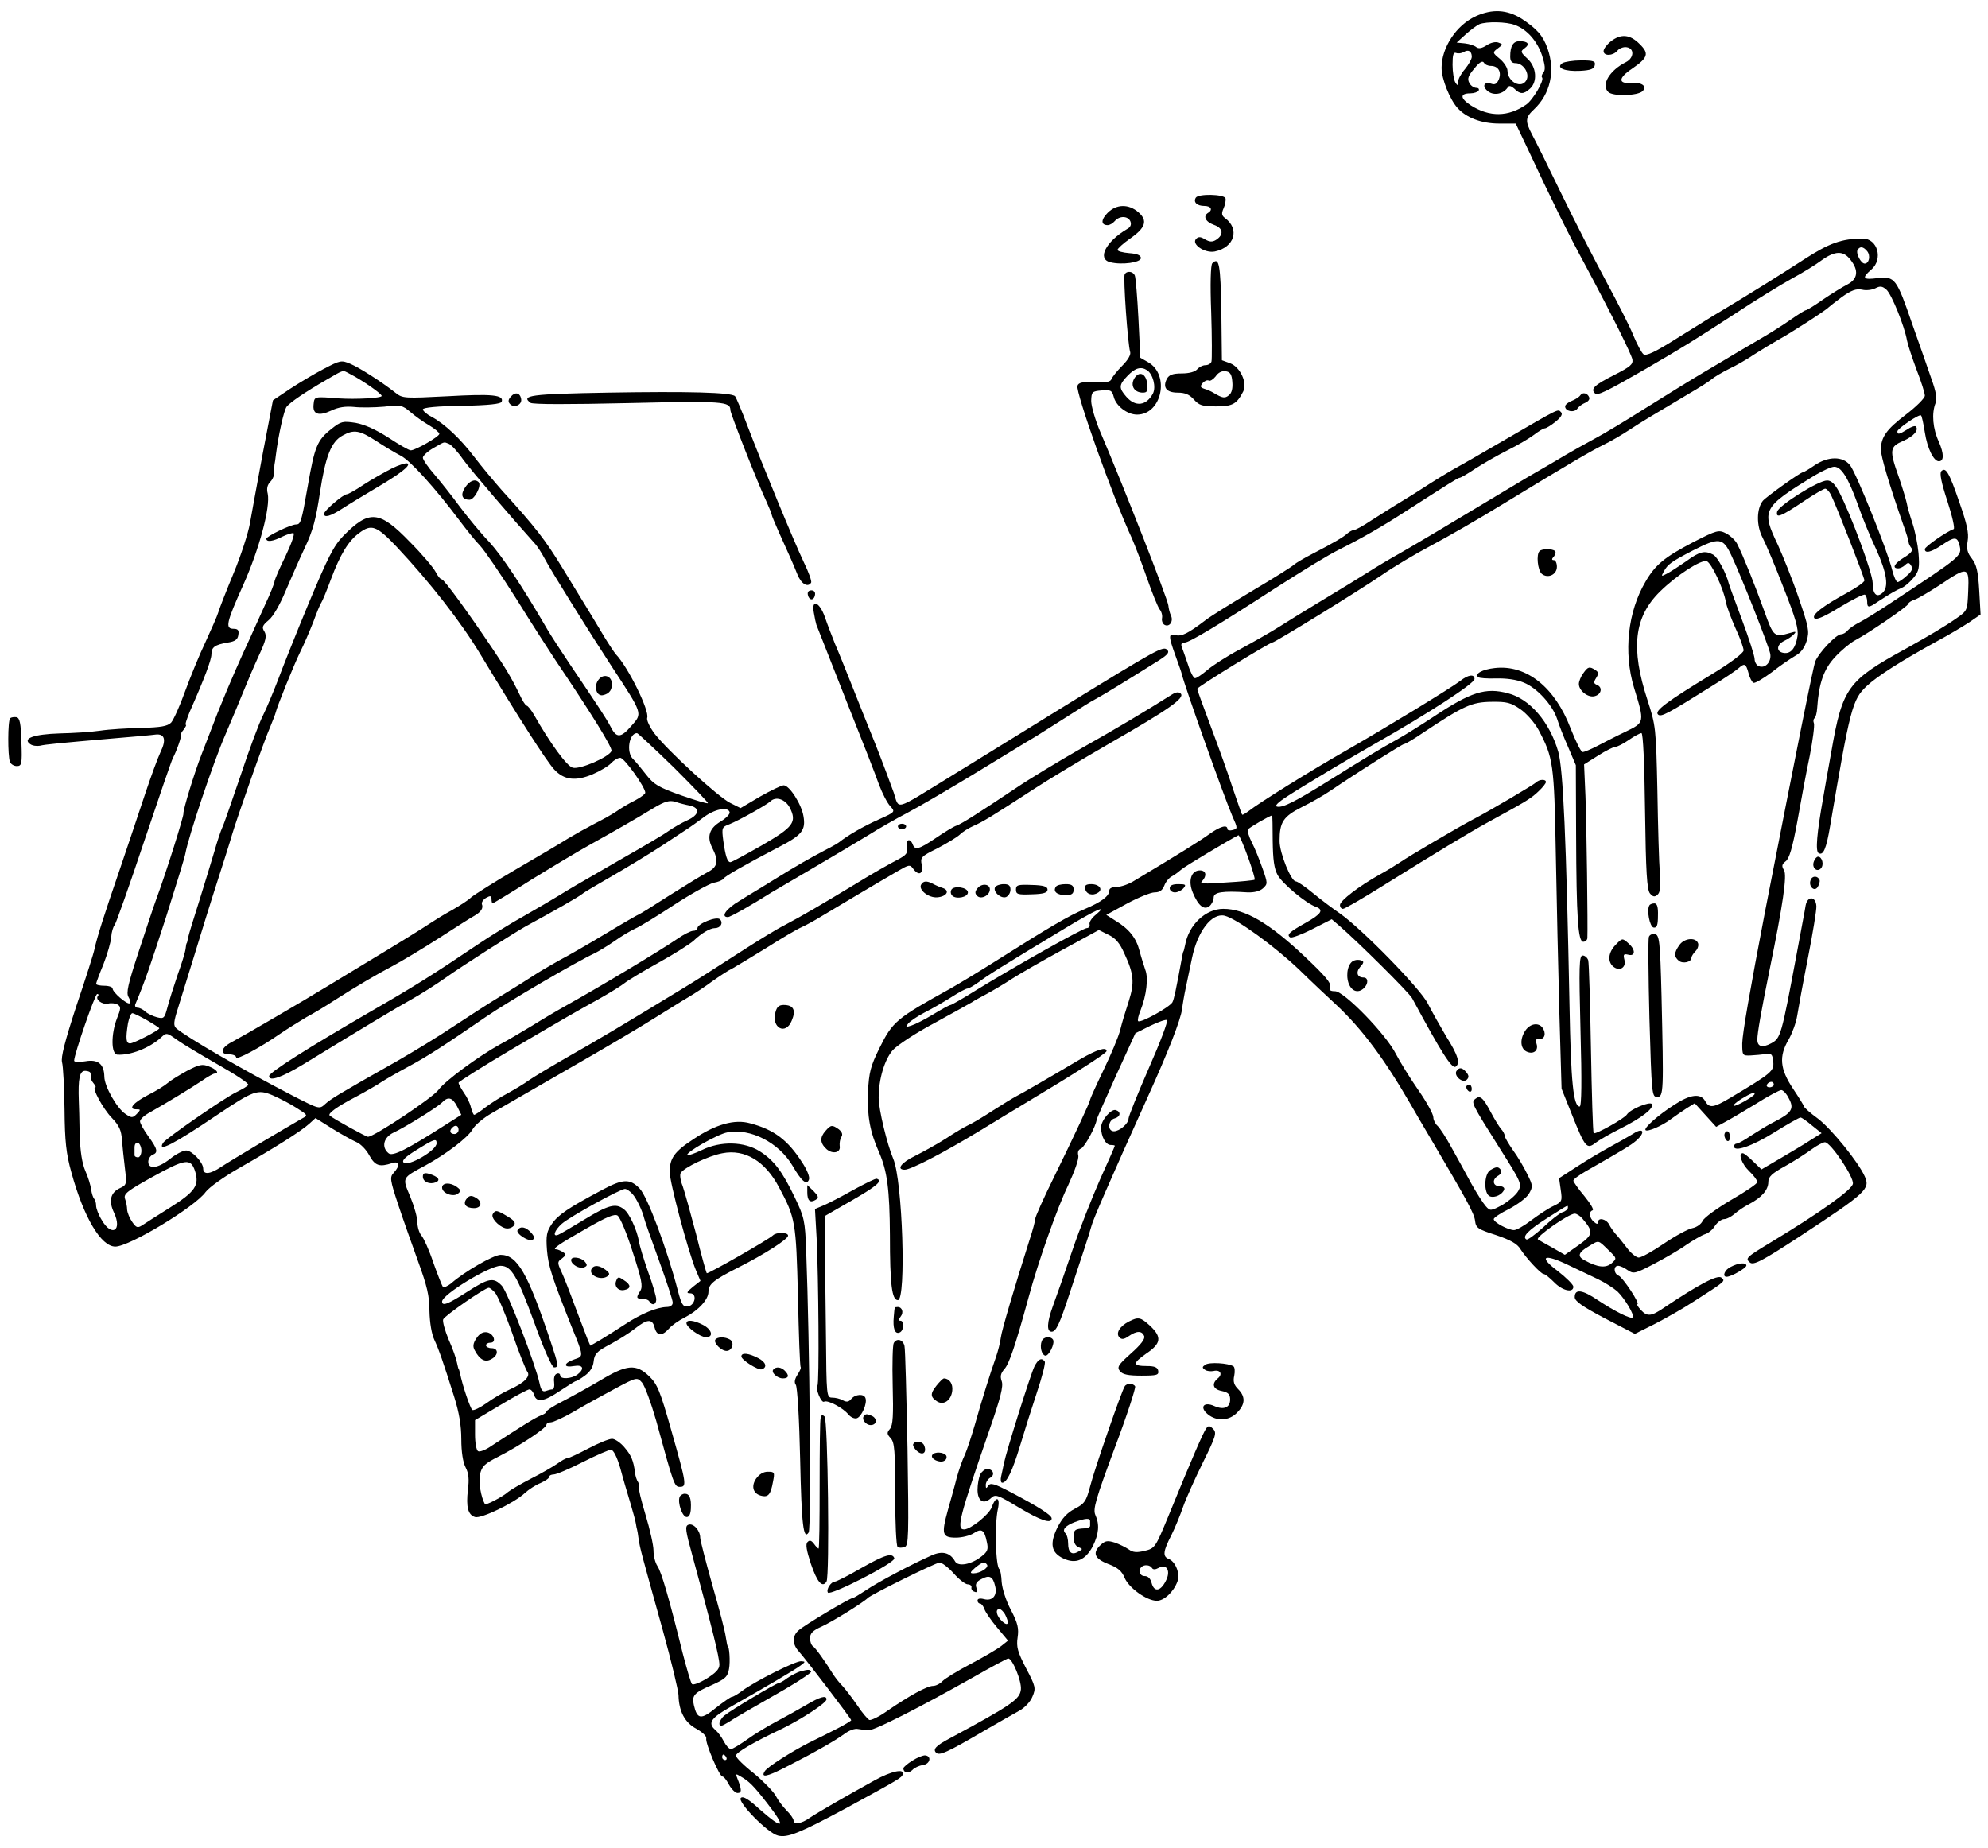 <?xml version="1.0" standalone="no"?>
<!DOCTYPE svg PUBLIC "-//W3C//DTD SVG 20010904//EN"
 "http://www.w3.org/TR/2001/REC-SVG-20010904/DTD/svg10.dtd">
<svg version="1.0" xmlns="http://www.w3.org/2000/svg"
 width="724pt" height="673pt" viewBox="0 0 724 673"
 preserveAspectRatio="xMidYMid meet">
<g transform="translate(0,673) scale(0.1,-0.1)"
fill="#000000" stroke="none">
<path d="M5375 6671 c-71 -32 -125 -114 -125 -188 0 -41 30 -115 58 -146 32
-36 88 -57 152 -57 l60 0 39 -82 c91 -195 153 -321 214 -433 99 -185 167 -322
172 -344 3 -18 -8 -27 -65 -56 -73 -37 -88 -51 -72 -67 10 -10 37 3 188 90
129 75 170 100 319 197 77 51 172 109 210 130 39 21 88 51 109 67 49 35 79 36
105 2 31 -39 27 -70 -11 -90 -18 -9 -58 -34 -89 -55 -31 -22 -59 -39 -63 -39
-3 0 -27 -15 -53 -33 -27 -19 -74 -49 -107 -68 -32 -19 -73 -43 -92 -54 -18
-11 -70 -42 -116 -69 -46 -27 -141 -86 -213 -131 -71 -45 -157 -97 -190 -114
-33 -18 -78 -43 -100 -56 -22 -13 -60 -36 -85 -50 -25 -14 -84 -49 -132 -78
-246 -148 -329 -197 -388 -231 -36 -20 -88 -51 -116 -69 -28 -18 -102 -63
-165 -101 -63 -38 -136 -83 -164 -101 -27 -17 -90 -53 -138 -79 -49 -26 -103
-61 -121 -77 -19 -16 -38 -29 -44 -29 -5 0 -17 22 -25 48 -9 26 -19 56 -23 65
-4 12 -1 17 11 17 16 0 123 64 325 195 116 74 194 122 240 145 80 40 153 82
235 135 165 106 195 125 201 125 4 0 30 15 58 34 28 18 80 48 116 66 36 18 79
43 96 56 17 13 35 24 40 24 5 0 23 11 39 24 21 17 27 28 20 35 -12 12 -2 17
-210 -104 -82 -48 -168 -97 -190 -109 -22 -13 -57 -34 -77 -47 -20 -13 -65
-42 -100 -63 -35 -21 -86 -54 -115 -72 -28 -19 -56 -34 -61 -34 -6 0 -17 -6
-24 -12 -15 -14 -49 -34 -130 -76 -29 -15 -58 -32 -66 -39 -7 -7 -74 -49 -150
-94 -75 -45 -153 -93 -172 -108 -63 -48 -87 -60 -109 -54 -26 7 -26 -3 0 -75
11 -31 22 -61 23 -67 11 -46 152 -442 184 -517 20 -45 20 -46 1 -51 -10 -3
-19 -1 -19 4 0 17 -27 9 -66 -19 -33 -24 -115 -75 -272 -169 -20 -13 -49 -23
-64 -23 -17 0 -28 -5 -28 -13 0 -21 -29 -42 -90 -68 -56 -23 -129 -66 -325
-190 -60 -38 -135 -83 -165 -100 -195 -108 -209 -119 -257 -216 -33 -67 -38
-88 -42 -161 -3 -86 7 -144 41 -220 29 -67 38 -133 39 -301 0 -178 7 -236 29
-236 31 0 17 437 -17 515 -22 52 -53 179 -53 222 0 67 21 138 51 173 16 18 84
63 152 99 67 37 129 71 137 76 8 6 33 19 55 31 22 12 63 36 90 54 28 18 110
65 183 105 l134 73 34 -17 c26 -12 42 -30 59 -69 35 -75 37 -106 16 -173 -11
-33 -25 -79 -31 -104 -6 -25 -34 -91 -61 -147 -27 -56 -49 -105 -49 -108 0 -8
-55 -126 -131 -281 -38 -77 -69 -146 -69 -154 0 -7 -9 -41 -20 -74 -54 -170
-102 -331 -105 -357 -2 -17 -10 -49 -18 -72 -20 -56 -51 -155 -77 -247 -12
-41 -28 -90 -36 -108 -9 -18 -22 -56 -30 -85 -7 -29 -22 -81 -32 -117 -24 -87
-21 -100 29 -100 22 0 51 7 65 16 29 19 39 13 48 -32 6 -26 3 -35 -19 -52 -37
-30 -86 -39 -97 -18 -18 32 -47 39 -86 21 -70 -31 -197 -98 -239 -127 -23 -15
-44 -28 -48 -28 -10 0 -178 -100 -197 -118 -23 -20 -23 -50 1 -76 26 -29 191
-245 191 -251 0 -2 -23 -16 -50 -30 -27 -14 -73 -37 -102 -51 -65 -33 -155
-90 -163 -105 -15 -24 8 -20 72 13 103 52 184 98 218 123 17 13 39 21 50 18
11 -2 29 -4 40 -4 22 0 185 83 375 190 68 39 128 71 132 71 15 0 49 -82 46
-113 -4 -36 -33 -56 -261 -179 -49 -26 -60 -39 -48 -51 12 -12 38 -1 181 83
47 27 101 58 121 69 21 11 42 34 49 52 13 30 12 37 -23 103 -31 60 -36 78 -31
112 5 33 1 52 -24 100 -18 33 -32 78 -34 102 -1 24 -5 45 -8 47 -14 8 -18 163
-6 218 10 45 -7 51 -22 8 -10 -27 -77 -81 -101 -81 -29 0 -17 45 92 361 41
118 52 161 45 179 -6 17 -4 28 10 44 17 19 39 82 88 261 34 127 105 328 144
408 24 52 40 97 37 109 -3 12 0 21 10 25 13 5 55 82 57 106 1 4 33 77 71 161
l70 153 54 27 c29 14 57 24 61 21 5 -3 -25 -82 -66 -175 -41 -94 -74 -176 -74
-184 0 -18 -33 -46 -53 -46 -25 0 -22 41 3 47 21 6 23 24 4 30 -17 6 -54 -37
-54 -63 0 -33 17 -64 35 -64 8 0 15 -1 15 -3 0 -2 -24 -57 -54 -123 -29 -66
-75 -182 -101 -259 -26 -77 -58 -168 -71 -203 -21 -58 -23 -92 -4 -92 16 0 29
28 64 135 20 61 45 137 56 170 11 33 22 69 25 80 4 19 67 165 205 470 74 163
120 281 125 320 2 17 8 53 14 80 6 28 16 75 22 105 20 98 72 166 119 155 44
-11 182 -111 272 -197 47 -46 108 -103 135 -128 94 -88 175 -197 271 -363 15
-26 49 -85 76 -130 126 -214 155 -266 158 -293 3 -26 10 -31 76 -52 53 -18 78
-32 89 -51 22 -34 75 -91 85 -91 5 0 22 -14 38 -30 30 -31 70 -40 70 -16 0 7
-26 33 -57 57 -72 54 -51 65 40 21 34 -16 82 -39 107 -51 25 -12 56 -32 70
-44 27 -26 64 -87 56 -95 -7 -7 -65 22 -127 63 -56 38 -84 42 -84 11 0 -15 28
-34 109 -77 l110 -57 70 35 c39 20 105 57 146 84 117 75 114 73 99 86 -14 11
-81 -24 -208 -109 -48 -33 -62 -34 -86 -8 -10 11 -15 20 -12 20 12 0 -53 98
-68 104 -18 7 -20 36 -2 36 7 0 23 -7 35 -16 21 -14 27 -13 94 22 40 21 94 52
119 70 25 17 56 35 68 39 12 3 29 17 37 31 9 13 24 24 33 24 10 0 26 9 38 19
11 10 34 26 52 35 46 24 71 52 71 81 0 19 12 31 63 59 34 19 77 47 96 61 19
14 41 25 47 25 21 0 106 -127 102 -151 -3 -22 -116 -103 -298 -213 -91 -55
-95 -59 -77 -74 13 -11 44 5 183 96 242 159 256 172 235 218 -24 53 -120 171
-169 209 -29 21 -52 42 -52 45 0 3 -18 32 -40 65 -48 72 -52 118 -16 179 13
23 27 61 31 86 4 25 21 119 39 210 18 91 32 177 31 190 -2 36 -32 38 -39 3 -2
-15 -17 -91 -31 -168 -58 -311 -60 -316 -95 -335 -32 -17 -50 -12 -50 14 0 23
13 98 45 256 48 234 64 343 52 361 -9 15 -8 21 6 32 13 9 25 49 43 147 13 74
33 182 45 238 11 57 18 110 15 118 -3 7 -2 15 2 18 4 2 9 19 10 38 6 90 24
141 65 185 23 25 56 52 73 61 51 27 194 125 194 133 0 4 10 11 23 15 12 4 54
29 94 55 99 67 105 66 101 -23 -3 -72 -3 -72 -43 -100 -43 -30 -99 -63 -185
-111 -210 -115 -230 -141 -270 -372 -12 -66 -26 -145 -31 -175 -22 -124 -28
-190 -16 -197 17 -10 28 15 42 98 73 431 81 461 133 510 38 36 126 92 257 164
41 22 93 53 116 68 l42 29 -5 88 c-4 70 -10 94 -27 116 -16 20 -20 35 -15 64
5 28 -3 63 -30 140 -38 111 -50 130 -66 114 -7 -7 0 -42 22 -109 18 -55 28
-100 23 -102 -26 -9 -105 -64 -105 -73 0 -17 24 -11 62 15 46 31 56 31 64 0
10 -40 10 -39 -244 -207 -48 -32 -101 -65 -119 -74 -18 -9 -37 -22 -44 -30 -6
-8 -17 -14 -24 -14 -18 0 -82 -68 -94 -99 -8 -21 -66 -312 -182 -906 -57 -297
-83 -447 -84 -485 0 -44 1 -45 30 -44 17 1 41 3 55 5 22 3 25 0 28 -28 3 -34
-5 -41 -156 -131 -62 -37 -77 -39 -92 -12 -16 29 -54 25 -113 -14 -58 -37
-112 -85 -104 -92 7 -7 59 15 92 40 16 12 43 30 58 40 l29 18 39 -43 39 -43
33 18 c17 9 68 39 112 66 44 28 86 50 92 50 7 0 20 -14 28 -31 20 -37 10 -52
-52 -84 -21 -10 -58 -33 -83 -49 -25 -17 -49 -31 -55 -31 -5 0 -10 -4 -10 -10
0 -22 65 0 147 51 48 30 91 54 95 54 5 0 23 -13 42 -29 l35 -28 -40 -25 c-21
-14 -70 -43 -109 -66 l-70 -41 -30 29 c-17 17 -34 30 -38 30 -18 0 -4 -39 23
-65 17 -16 30 -34 30 -40 0 -6 -43 -35 -95 -65 -51 -30 -98 -64 -104 -76 -5
-12 -22 -24 -38 -27 -15 -3 -62 -28 -103 -56 -41 -28 -82 -51 -92 -51 -9 0
-30 17 -45 38 -15 20 -34 43 -41 50 -6 8 -17 22 -22 33 -11 20 -40 26 -40 8 0
-8 -5 -8 -15 1 -17 14 -20 37 -5 42 6 2 -8 25 -30 52 -22 26 -40 52 -40 56 0
5 19 19 43 33 140 80 165 95 185 112 36 31 28 51 -10 26 -18 -11 -55 -32 -83
-47 -27 -15 -81 -46 -119 -71 l-68 -44 6 -42 c6 -41 5 -44 -26 -59 -18 -8 -54
-32 -81 -52 -26 -20 -54 -36 -63 -36 -21 0 -74 28 -74 40 0 5 25 22 56 37 30
16 63 40 72 55 15 26 15 30 -6 72 -12 25 -35 64 -52 87 -16 23 -30 47 -30 52
0 6 -6 18 -14 26 -7 9 -24 36 -37 61 -28 53 -39 62 -56 48 -16 -13 -15 -15 90
-182 78 -123 80 -129 66 -154 -8 -14 -34 -36 -57 -50 -43 -23 -45 -23 -61 -5
-9 10 -33 47 -53 83 -19 36 -52 95 -72 131 -20 37 -43 72 -51 79 -8 7 -15 21
-15 31 0 11 -24 55 -54 98 -30 43 -67 103 -82 132 -36 72 -189 229 -222 229
-18 0 -23 4 -18 17 5 12 -19 40 -90 107 -132 125 -220 176 -299 176 -64 0
-126 -58 -139 -132 -3 -13 -5 -23 -6 -23 -1 0 -3 -9 -5 -20 -23 -125 -29 -152
-35 -165 -10 -18 -116 -77 -125 -69 -3 3 1 21 9 40 21 53 29 117 17 147 -5 15
-15 46 -21 69 -12 47 -38 80 -88 110 l-33 21 75 41 c41 22 87 41 101 41 18 0
28 7 35 24 5 14 18 30 29 35 11 6 25 17 33 24 10 10 181 112 208 125 7 3 65
-157 59 -162 -2 -2 -49 -7 -104 -10 -81 -6 -98 -5 -87 5 18 19 15 39 -8 39
-32 0 -44 -38 -26 -81 20 -48 41 -65 61 -49 8 7 15 21 15 31 0 20 33 25 123
19 24 -1 45 4 57 15 17 16 17 18 -2 72 -11 31 -28 74 -39 95 -11 21 -17 43
-14 47 4 7 80 51 88 51 1 0 2 -42 2 -93 1 -68 5 -100 18 -124 17 -31 104 -104
140 -116 29 -11 19 -26 -38 -58 -59 -33 -71 -44 -56 -53 5 -3 41 10 80 30 l71
36 28 -24 c67 -58 254 -243 265 -264 106 -197 144 -257 158 -249 18 12 9 42
-34 110 -23 39 -53 92 -67 120 -27 54 -239 271 -320 328 -25 17 -69 50 -98 74
-29 24 -57 43 -63 43 -17 0 -59 103 -59 147 0 69 13 89 82 124 35 17 81 44
103 59 100 68 262 170 268 170 5 0 37 19 72 43 146 97 175 110 246 111 57 1
71 -3 106 -27 22 -15 52 -49 66 -75 54 -102 57 -123 63 -451 3 -168 9 -430 13
-581 l8 -275 38 -95 c48 -120 54 -127 86 -102 13 10 53 33 89 51 78 39 125 75
116 90 -7 11 -79 -19 -91 -38 -8 -14 -115 -74 -121 -68 -3 3 -7 141 -10 308
-3 167 -7 312 -10 322 -3 9 -12 17 -20 17 -13 0 -14 -36 -8 -275 5 -181 4
-275 -3 -275 -23 0 -32 88 -37 365 -12 612 -23 862 -41 927 -31 108 -104 193
-183 213 -82 22 -135 5 -272 -86 -47 -31 -105 -67 -130 -81 -62 -34 -127 -74
-244 -147 -126 -79 -173 -103 -194 -99 -12 2 1 15 38 39 52 34 224 137 317
190 199 113 363 220 363 236 0 19 -23 16 -52 -7 -34 -26 -265 -167 -420 -256
-123 -70 -313 -188 -352 -219 -11 -8 -21 -14 -22 -12 -2 1 -16 43 -33 92 -16
50 -52 151 -80 225 -28 74 -51 138 -51 141 0 7 264 169 274 169 9 0 314 188
396 244 43 30 125 79 182 109 57 30 175 98 263 152 251 153 317 191 365 215
25 12 68 37 95 55 49 32 76 48 214 130 38 22 76 46 85 54 9 8 38 25 64 38 26
12 67 36 92 53 25 16 63 39 84 51 43 23 178 110 186 120 3 3 25 20 49 38 34
24 51 30 72 26 15 -4 37 -1 49 5 17 9 25 8 40 -5 19 -17 66 -133 75 -185 3
-16 19 -64 35 -107 17 -43 30 -85 30 -94 0 -9 -31 -40 -69 -69 -71 -54 -91
-82 -91 -128 0 -24 28 -120 81 -272 11 -30 20 -59 20 -65 0 -5 5 -15 10 -21 7
-8 -1 -19 -26 -34 -36 -22 -46 -40 -22 -40 7 0 19 6 25 12 10 10 15 10 22 -2
7 -11 3 -21 -16 -37 -14 -13 -29 -23 -33 -23 -5 0 -14 20 -20 44 -17 71 -131
353 -153 381 -26 34 -80 34 -130 0 -20 -14 -39 -25 -42 -25 -9 0 -133 -89
-146 -104 -23 -29 -24 -90 -1 -134 12 -23 47 -106 77 -184 43 -109 55 -150 50
-176 -7 -43 -24 -64 -50 -60 -28 4 -27 30 2 44 13 6 29 17 35 24 10 10 7 11
-13 5 -59 -17 -61 -15 -95 80 -33 92 -77 202 -98 243 -6 13 -24 30 -40 39 -28
14 -33 13 -121 -32 -103 -54 -137 -81 -173 -143 -65 -110 -81 -258 -42 -387
39 -127 39 -126 -31 -160 -34 -16 -80 -40 -103 -52 -23 -12 -47 -22 -53 -22
-6 -1 -25 38 -44 86 -57 150 -161 233 -276 220 -46 -5 -74 -21 -61 -33 4 -4
33 -6 66 -5 36 1 74 -4 100 -15 48 -19 105 -81 122 -133 6 -20 24 -66 40 -102
l28 -66 1 -254 c1 -302 7 -389 26 -389 8 0 14 6 15 13 2 40 -3 420 -7 518 l-5
115 51 32 c28 18 57 32 63 32 7 0 29 11 49 25 20 14 41 25 46 25 6 0 11 -113
13 -283 3 -223 7 -288 18 -301 10 -12 17 -14 27 -5 10 8 13 29 9 78 -3 36 -7
172 -9 301 -5 230 -6 237 -36 330 -62 190 -49 302 45 395 62 61 151 118 171
111 17 -7 61 -100 69 -147 3 -17 19 -60 35 -96 17 -36 30 -73 30 -82 -1 -10
-47 -45 -118 -88 -161 -98 -207 -132 -194 -145 11 -11 33 1 196 103 44 27 87
56 96 64 24 21 28 19 38 -17 4 -17 13 -33 18 -35 6 -2 36 16 67 39 30 24 69
50 86 60 20 11 33 29 41 55 10 34 7 49 -30 157 -22 65 -57 151 -75 191 -61
128 -57 136 133 253 29 17 61 32 72 32 26 0 51 -41 85 -135 15 -44 45 -118 67
-164 40 -88 48 -140 23 -161 -21 -18 -35 -3 -35 37 0 34 -78 246 -122 331 -16
30 -29 42 -44 42 -32 0 -178 -92 -182 -114 -5 -25 13 -18 98 39 37 25 72 45
77 45 5 0 15 -10 21 -22 21 -43 122 -302 122 -312 0 -6 -28 -26 -63 -45 -88
-48 -131 -81 -119 -93 7 -7 38 7 93 41 45 27 86 48 91 45 4 -3 8 -14 8 -25 0
-23 5 -24 38 -1 49 32 67 42 88 51 12 5 31 22 44 38 19 24 21 36 17 88 -3 33
-13 82 -22 109 -9 27 -19 61 -21 74 -3 14 -16 57 -29 95 -35 98 -33 110 16
131 39 17 58 40 46 53 -4 3 -18 -2 -31 -11 -29 -18 -36 -20 -36 -7 0 10 80 64
86 58 3 -2 9 -30 14 -62 9 -58 32 -105 51 -105 19 0 19 27 0 71 -22 47 -27
103 -12 141 6 16 2 41 -15 88 -12 36 -44 126 -70 200 -57 166 -63 174 -126
167 -54 -7 -59 0 -23 31 44 38 23 113 -31 113 -77 0 -123 -17 -214 -76 -83
-54 -205 -130 -307 -191 -18 -10 -84 -52 -149 -92 -87 -55 -119 -70 -129 -62
-7 6 -23 36 -36 67 -12 31 -57 119 -99 197 -42 78 -116 222 -164 321 -48 99
-96 196 -107 216 -25 48 -24 61 7 90 60 56 79 140 50 222 -17 48 -39 72 -95
109 -53 33 -106 36 -166 9z m142 -32 c44 -16 81 -58 99 -111 11 -35 13 -52 5
-62 -6 -7 -8 -15 -5 -18 9 -10 -33 -82 -58 -99 -65 -45 -133 -46 -201 -3 -40
26 -41 44 -2 44 13 0 27 5 30 10 3 6 -1 10 -9 10 -8 0 -20 8 -25 18 -8 15 -4
26 18 52 18 23 30 30 35 22 4 -7 15 -12 25 -12 27 0 40 -21 30 -48 -7 -17 -14
-22 -28 -17 -28 9 -35 -11 -10 -29 22 -15 55 -8 71 17 4 6 12 4 23 -6 21 -21
34 -21 57 0 28 25 24 79 -9 109 -26 24 -26 27 -11 38 21 15 13 26 -18 26 -23
0 -34 -17 -34 -56 0 -17 6 -24 19 -24 29 0 53 -38 40 -62 -18 -33 -68 -7 -69
35 0 10 -12 29 -27 42 -28 23 -28 24 -8 39 19 14 19 15 2 21 -10 4 -28 0 -43
-10 -17 -11 -29 -13 -37 -7 -7 6 -25 12 -42 14 l-30 3 33 30 c19 17 41 33 50
37 26 10 98 9 129 -3z m-157 -116 c0 -8 -11 -28 -25 -45 -14 -16 -25 -37 -25
-46 0 -15 -2 -15 -10 -2 -5 8 -10 37 -10 64 0 36 3 47 13 43 8 -3 20 -1 27 3
17 11 30 4 30 -17z m1440 -708 c13 -16 7 -45 -9 -45 -14 0 -33 38 -26 50 9 14
21 12 35 -5z m-495 -1107 c37 -78 136 -329 142 -359 5 -29 -18 -55 -42 -45 -8
3 -15 15 -15 26 0 11 -21 76 -46 143 -25 67 -47 127 -48 132 -9 37 -41 97 -57
105 -30 16 -49 12 -98 -24 -26 -18 -58 -39 -70 -45 -21 -11 -22 -11 -12 7 14
27 29 37 106 77 96 49 110 47 140 -17z m-2315 -1310 c-14 -11 -24 -27 -22 -34
2 -8 -3 -14 -10 -14 -14 0 -270 -144 -406 -228 -46 -29 -87 -52 -90 -52 -4 0
-32 -15 -63 -34 -31 -19 -67 -37 -80 -41 -21 -7 -22 -6 -11 8 8 9 35 27 60 40
26 13 69 38 96 55 28 18 54 32 60 32 5 0 23 11 40 23 31 24 84 57 311 194 119
72 163 91 115 51z m2470 -618 c0 -5 -7 -10 -16 -10 -8 0 -12 5 -9 10 3 6 10
10 16 10 5 0 9 -4 9 -10z m-70 -34 c0 -8 -71 -48 -76 -43 -3 2 10 14 28 25 33
20 48 26 48 18z m-680 -415 c0 -5 -9 -13 -20 -16 -11 -4 -43 -29 -71 -56 -29
-26 -56 -46 -60 -43 -17 10 7 34 76 78 81 51 75 49 75 37z m52 -38 c42 -49 41
-59 -12 -97 l-51 -36 -47 27 c-26 14 -49 28 -51 29 -11 8 112 94 134 94 7 0
19 -8 27 -17z m95 -115 c32 -31 32 -31 12 -49 -21 -18 -51 -15 -98 11 -28 14
-23 29 15 51 38 23 33 24 71 -13z m-2384 -1178 c19 -22 43 -40 51 -40 9 0 15
-5 14 -11 -2 -6 3 -14 11 -16 9 -4 11 0 7 14 -5 14 0 23 18 32 29 16 42 10 50
-25 9 -34 -9 -56 -40 -48 -15 4 -24 2 -24 -5 0 -6 4 -11 9 -11 5 0 12 -9 16
-20 3 -10 24 -41 46 -67 l40 -48 -25 -20 c-14 -11 -64 -40 -111 -65 -48 -25
-93 -53 -102 -62 -9 -10 -25 -18 -35 -18 -21 0 -84 -34 -167 -91 -29 -21 -59
-35 -65 -33 -6 3 -26 26 -43 52 -18 26 -43 59 -55 72 -13 13 -27 32 -33 41
-29 47 -65 98 -75 104 -5 3 -10 16 -10 29 0 17 10 28 42 42 38 17 154 89 168
104 11 12 246 128 261 129 9 1 32 -17 52 -39z m122 31 c6 -11 -26 -31 -50 -31
-14 0 -12 4 6 20 27 22 35 24 44 11z m65 -180 c17 -33 12 -46 -10 -26 -21 19
-27 45 -10 45 5 0 14 -9 20 -19z"/>
<path d="M5866 6579 c-14 -11 -26 -27 -26 -35 0 -19 34 -18 50 1 7 9 23 15 34
13 29 -4 27 -39 -2 -54 -60 -30 -92 -83 -65 -109 17 -17 108 -14 125 3 18 18
-3 33 -41 30 -49 -4 -48 18 3 52 58 40 63 55 27 90 -35 35 -68 38 -105 9z"/>
<path d="M5690 6500 c-25 -17 8 -31 65 -28 38 2 51 7 53 21 3 14 -4 17 -50 17
-29 0 -60 -5 -68 -10z"/>
<path d="M4355 6010 c-10 -16 4 -30 31 -30 24 0 32 -14 14 -25 -20 -12 -10
-33 21 -44 34 -12 37 -36 7 -55 -13 -8 -23 -7 -39 2 -16 10 -24 11 -33 2 -18
-19 31 -53 68 -46 72 15 92 82 37 122 -12 9 -13 17 -5 35 6 13 9 30 7 37 -6
15 -99 17 -108 2z"/>
<path d="M4034 5955 c-25 -25 -25 -45 0 -45 8 0 19 7 26 15 17 20 49 19 57 -2
4 -11 0 -21 -12 -27 -78 -46 -110 -109 -62 -121 43 -11 112 -1 112 15 0 10
-13 16 -42 18 -24 2 -43 7 -43 12 0 5 20 23 44 40 58 40 67 66 32 97 -36 31
-80 30 -112 -2z"/>
<path d="M4415 5771 c-6 -6 -8 -76 -4 -178 3 -92 3 -174 1 -180 -2 -7 -12 -13
-22 -13 -10 0 -23 -7 -30 -15 -8 -9 -29 -15 -56 -15 -33 0 -46 -5 -54 -19 -17
-32 -2 -51 39 -51 27 0 43 -7 59 -25 19 -21 30 -25 80 -25 61 0 76 8 100 55
15 31 -11 88 -48 102 l-30 11 -2 178 c-3 171 -8 200 -33 175z m73 -432 c2 -23
-2 -40 -12 -48 -15 -13 -24 -11 -56 8 -8 5 -23 12 -34 15 -15 5 -16 9 -6 21 7
8 17 12 22 9 5 -3 16 4 25 15 9 14 23 21 36 19 17 -2 23 -11 25 -39z"/>
<path d="M4096 5731 c-6 -10 11 -255 20 -283 3 -10 -8 -29 -29 -50 -19 -19
-36 -41 -39 -48 -3 -11 -20 -14 -61 -12 -44 2 -59 -1 -63 -13 -8 -21 129 -407
198 -555 11 -25 36 -90 55 -145 19 -55 40 -106 46 -114 7 -8 11 -22 9 -32 -2
-9 2 -20 8 -24 18 -11 34 11 25 32 -5 10 -9 27 -10 38 -3 25 -164 436 -247
630 -19 44 -34 96 -34 115 1 33 3 35 38 38 33 3 38 0 44 -23 8 -33 49 -65 85
-65 90 0 121 145 40 191 l-28 16 -7 143 c-4 78 -10 149 -13 156 -6 16 -29 19
-37 5z m81 -349 c22 -14 34 -61 22 -85 -24 -45 -64 -50 -97 -12 -28 32 -28 43
5 77 27 28 48 34 70 20z"/>
<path d="M4130 5350 c-14 -26 2 -50 32 -50 16 0 19 6 16 32 -4 39 -31 49 -48
18z"/>
<path d="M1178 5386 c-34 -18 -90 -51 -123 -73 l-61 -41 -37 -193 c-20 -107
-41 -222 -47 -256 -6 -34 -32 -115 -59 -180 -27 -65 -52 -129 -56 -143 -4 -14
-26 -63 -47 -109 -22 -46 -55 -127 -74 -179 -19 -53 -42 -104 -51 -114 -14
-13 -37 -17 -108 -19 -49 -1 -117 -5 -150 -10 -33 -5 -100 -9 -148 -10 -93 -3
-137 -18 -107 -39 8 -6 24 -8 35 -6 21 5 63 9 270 27 72 6 140 12 153 14 32 3
38 -20 17 -63 -10 -21 -35 -89 -56 -152 -21 -63 -63 -189 -94 -280 -55 -160
-81 -241 -91 -287 -2 -12 -31 -104 -65 -204 -43 -132 -58 -190 -53 -208 4 -14
8 -91 9 -171 1 -117 6 -162 25 -230 45 -164 108 -270 160 -270 51 0 291 145
329 199 13 17 66 55 122 87 125 71 227 135 256 162 l22 20 62 -39 c34 -21 74
-43 88 -49 14 -6 35 -27 46 -48 21 -38 37 -43 83 -28 27 9 30 -9 6 -35 -15
-16 -14 -25 16 -116 18 -54 51 -147 73 -208 32 -88 41 -124 41 -180 1 -43 8
-84 18 -105 17 -37 31 -77 72 -207 18 -57 26 -105 26 -155 0 -46 6 -84 16
-103 11 -21 13 -43 8 -81 -7 -62 0 -91 26 -99 22 -7 142 51 181 87 14 13 40
30 58 37 17 8 31 17 31 22 0 5 7 9 16 9 10 0 57 20 106 45 49 25 96 45 103 45
9 0 22 -26 34 -67 10 -38 27 -95 37 -128 10 -33 19 -67 20 -75 1 -8 3 -17 4
-20 1 -3 4 -20 6 -37 6 -36 7 -40 88 -331 31 -112 56 -217 57 -235 1 -59 23
-101 65 -123 21 -12 38 -27 36 -35 -4 -17 48 -139 59 -139 5 0 15 -13 24 -30
9 -16 23 -30 31 -30 16 0 16 12 -1 54 -7 16 -5 17 11 7 32 -18 48 -34 97 -97
72 -92 62 -101 -27 -23 -39 36 -60 49 -68 41 -14 -14 98 -128 135 -137 35 -9
79 9 247 99 196 107 203 111 208 124 7 22 -42 12 -103 -22 -105 -58 -209 -118
-237 -137 -29 -21 -58 -25 -58 -9 0 6 -11 22 -25 36 -14 14 -32 38 -40 54 -9
16 -45 53 -80 82 -36 28 -65 57 -65 64 0 11 62 48 170 99 69 34 160 93 160
106 0 16 -23 10 -75 -21 -27 -16 -76 -43 -108 -60 -32 -17 -80 -46 -106 -65
-27 -19 -53 -35 -59 -35 -7 0 -18 13 -26 28 -8 16 -22 34 -30 41 -31 26 -17
45 62 89 129 73 226 130 247 146 19 14 19 15 2 16 -22 0 -167 -73 -213 -107
-17 -13 -34 -23 -39 -23 -4 0 -30 -18 -58 -40 -54 -44 -68 -42 -80 10 -8 35 0
45 65 73 49 22 58 30 63 59 5 27 1 83 -5 83 -1 0 -4 15 -7 34 -2 18 -24 103
-49 189 -24 86 -44 163 -44 172 0 26 -25 54 -43 47 -13 -5 -11 -20 15 -114 69
-253 98 -368 98 -396 0 -16 -14 -30 -46 -50 -26 -16 -50 -25 -54 -20 -4 4 -19
55 -34 113 -49 198 -77 295 -92 317 -8 12 -14 37 -14 56 0 19 -13 77 -29 130
-16 53 -27 98 -24 101 3 2 1 11 -3 18 -5 7 -10 22 -11 33 -6 46 -14 65 -39 94
-14 17 -35 31 -45 31 -11 0 -50 -16 -86 -35 -36 -19 -70 -35 -75 -35 -6 0 -23
-9 -39 -21 -16 -11 -59 -36 -95 -54 -37 -19 -74 -41 -83 -48 -18 -17 -82 -50
-85 -45 -14 25 -24 80 -18 108 7 30 16 39 67 65 75 38 175 104 175 116 0 5 7
9 16 9 8 0 46 17 82 38 37 22 104 59 149 83 82 44 83 44 101 24 10 -11 33 -74
52 -140 64 -234 66 -240 86 -240 26 0 24 11 -31 205 -41 145 -51 169 -81 198
-48 46 -81 43 -179 -16 -44 -26 -106 -60 -137 -76 -32 -16 -58 -33 -58 -37 0
-4 -9 -10 -20 -14 -17 -6 -68 -37 -182 -112 -20 -14 -42 -22 -47 -18 -6 3 -11
30 -11 60 l0 53 94 56 c51 31 98 56 104 56 6 0 14 -9 17 -20 9 -29 36 -25 95
15 29 19 54 35 57 35 3 0 18 9 33 20 19 14 30 31 32 52 3 27 11 36 58 61 30
16 72 42 92 58 45 36 64 37 72 4 8 -31 27 -32 52 -4 10 12 36 30 58 41 49 25
86 65 86 93 0 28 18 43 109 89 95 48 181 103 181 116 0 13 -43 13 -55 1 -15
-15 -238 -142 -241 -138 -2 2 -20 66 -39 143 -20 76 -42 155 -49 175 -8 19
-11 41 -7 47 12 20 102 63 152 72 82 16 156 -29 206 -124 60 -112 62 -125 69
-396 3 -140 7 -257 10 -259 2 -2 -3 -15 -12 -28 -10 -16 -12 -28 -6 -36 6 -7
13 -129 16 -271 5 -239 12 -297 31 -267 10 17 4 684 -9 1025 -4 110 -7 123
-41 194 -46 96 -76 136 -128 169 -57 36 -142 38 -210 5 -27 -13 -51 -21 -54
-19 -8 9 111 77 146 83 84 16 187 -37 237 -121 33 -57 52 -73 60 -51 4 9 -7
36 -25 63 -52 81 -102 119 -189 142 -56 16 -125 -3 -207 -58 -69 -45 -86 -69
-86 -119 0 -39 67 -289 95 -357 l17 -40 -28 -22 c-23 -19 -24 -23 -10 -23 27
0 19 -44 -8 -48 -18 -2 -23 7 -37 60 -38 147 -111 343 -139 370 -35 36 -60 35
-135 -5 -124 -66 -161 -91 -184 -124 -19 -28 -22 -42 -18 -96 5 -59 18 -98 89
-277 46 -113 45 -109 10 -121 -40 -14 -40 -31 -1 -24 34 6 40 -10 13 -31 -22
-16 -63 -18 -63 -3 0 6 -6 9 -12 6 -8 -2 -12 -15 -10 -30 2 -15 -1 -27 -6 -27
-6 0 -17 -3 -25 -6 -11 -4 -17 4 -22 28 -15 70 -117 334 -137 355 -30 32 -48
29 -127 -22 -70 -45 -91 -53 -91 -35 0 25 172 130 213 130 39 0 60 -35 124
-210 32 -90 63 -160 71 -160 17 0 16 9 -12 92 -84 252 -122 318 -183 318 -25
0 -133 -62 -180 -104 -13 -10 -26 -16 -30 -13 -3 4 -19 44 -35 89 -15 45 -35
89 -43 98 -8 9 -15 31 -15 49 0 17 -12 59 -26 93 -30 71 -31 67 56 114 75 41
154 101 171 131 8 15 40 42 70 59 30 17 155 90 279 161 124 71 263 153 310
183 47 29 104 65 128 79 24 14 63 40 87 58 24 17 57 39 74 47 16 9 72 43 124
75 52 33 109 67 128 75 19 9 50 26 69 38 41 25 223 133 282 167 38 22 42 23
53 8 20 -28 38 -21 32 13 -6 27 -3 31 56 60 34 18 71 40 82 50 11 11 34 25 50
32 33 14 72 38 218 133 50 33 178 110 282 170 211 121 271 163 255 179 -7 7
-17 6 -33 -4 -95 -60 -204 -125 -332 -197 -82 -47 -188 -111 -235 -143 -135
-90 -197 -130 -217 -137 -10 -3 -44 -24 -75 -45 -62 -42 -76 -45 -84 -23 -10
25 -27 17 -21 -10 4 -22 -2 -29 -36 -47 -22 -11 -91 -50 -151 -87 -129 -78
-190 -114 -260 -151 -28 -14 -91 -53 -141 -85 -121 -78 -184 -118 -222 -141
-215 -131 -317 -192 -418 -249 -66 -38 -133 -78 -150 -90 -16 -12 -50 -32 -75
-46 -25 -13 -61 -36 -81 -51 -20 -16 -39 -28 -42 -28 -3 0 -8 12 -12 27 -3 15
-15 39 -26 54 -10 15 -19 31 -19 36 1 4 89 60 196 123 211 124 215 126 319
184 39 22 79 47 90 56 11 9 67 43 125 75 58 32 114 68 126 79 28 27 60 46 78
46 20 0 31 19 18 32 -12 12 -82 -16 -82 -32 0 -6 -7 -10 -16 -10 -8 0 -34 -13
-57 -29 -66 -45 -276 -171 -405 -243 -29 -16 -85 -49 -125 -74 -40 -24 -92
-55 -117 -68 -78 -43 -200 -133 -223 -165 -20 -28 -234 -171 -257 -171 -7 0
-125 65 -139 77 -9 7 25 32 94 68 39 21 81 45 95 55 14 9 59 35 100 57 67 36
127 75 280 180 80 55 330 201 397 232 12 6 44 25 70 43 26 19 61 39 76 46 15
6 79 45 141 86 63 41 128 77 145 81 17 3 33 10 36 15 5 9 75 49 203 116 83 43
97 61 88 112 -7 43 -51 112 -72 112 -8 0 -47 -19 -86 -41 l-71 -42 -38 19
c-44 22 -226 189 -275 252 -18 24 -30 50 -27 58 9 25 -69 184 -114 231 -6 7
-26 37 -43 65 -17 29 -44 73 -59 98 -15 25 -57 93 -93 152 -63 103 -97 147
-219 281 -30 34 -76 89 -101 122 -51 67 -108 121 -156 147 -18 9 -32 22 -32
27 0 7 54 12 142 13 98 2 143 7 145 15 9 25 -35 29 -196 20 -157 -8 -165 -8
-190 12 -52 41 -132 92 -165 106 -33 14 -37 13 -98 -19z m95 -17 c47 -24 117
-73 117 -81 0 -8 -95 -13 -155 -9 -91 7 -90 8 -93 -22 -4 -36 18 -44 65 -22
25 12 51 16 82 13 25 -3 75 -2 110 1 60 7 67 5 95 -19 17 -15 48 -37 69 -49
20 -12 37 -26 37 -31 0 -10 -87 -60 -104 -60 -7 0 -43 21 -81 46 -47 30 -87
48 -120 54 -46 7 -53 6 -88 -22 -52 -41 -61 -64 -86 -207 -23 -132 -26 -141
-43 -141 -19 0 -108 -43 -108 -52 0 -13 24 -10 59 8 17 8 35 14 40 12 5 -2 -8
-39 -29 -83 -22 -44 -39 -85 -40 -91 0 -7 -15 -45 -34 -85 -18 -41 -44 -96
-56 -124 -13 -27 -36 -79 -52 -115 -16 -36 -45 -105 -65 -155 -19 -49 -45
-117 -58 -150 -28 -71 -69 -207 -67 -218 2 -8 -64 -218 -99 -312 -10 -27 -39
-115 -65 -194 -38 -116 -45 -147 -36 -162 6 -10 8 -20 4 -23 -9 -5 -62 40 -62
54 0 5 -13 10 -30 10 -16 0 -30 3 -30 7 0 3 12 36 27 72 14 36 27 81 28 98 1
18 7 38 13 45 5 7 53 142 106 301 53 158 100 295 105 305 15 28 33 81 30 85
-2 2 2 11 10 20 7 10 11 17 8 17 -4 0 3 21 14 48 54 122 79 189 79 209 0 26
12 35 60 43 26 4 36 11 38 28 3 17 -2 22 -17 22 -32 0 -27 22 35 160 59 132
99 283 89 332 -5 19 -1 33 10 44 9 9 15 26 14 38 0 11 0 23 1 26 1 3 3 19 5
35 9 71 29 161 39 174 13 16 67 53 145 98 66 38 57 36 84 22z m97 -245 c30
-20 71 -44 90 -54 35 -18 127 -120 213 -235 25 -33 58 -75 75 -92 17 -18 77
-106 133 -195 56 -90 119 -188 139 -218 134 -199 211 -323 207 -335 -9 -22
-114 -68 -141 -61 -21 5 -82 88 -142 194 -10 17 -22 32 -26 32 -4 0 -16 19
-27 43 -26 54 -49 93 -97 164 -92 137 -177 253 -185 253 -5 0 -15 12 -23 28
-8 15 -49 64 -93 108 -111 115 -148 119 -243 22 -35 -36 -56 -78 -127 -248
-47 -113 -97 -239 -112 -280 -16 -41 -39 -97 -53 -125 -14 -27 -51 -126 -82
-220 -32 -93 -61 -179 -67 -190 -5 -11 -18 -49 -28 -85 -11 -36 -35 -117 -55
-180 -20 -63 -39 -124 -41 -135 -2 -11 -4 -20 -5 -20 -1 0 -3 -9 -4 -20 -1
-11 -14 -54 -29 -95 -14 -41 -31 -95 -37 -118 -11 -41 -13 -43 -38 -37 -15 4
-34 13 -43 21 -8 8 -21 14 -28 14 -7 0 -11 6 -8 13 34 80 55 142 112 318 36
114 68 217 70 230 11 62 103 336 146 434 26 61 57 135 69 165 12 30 36 86 53
123 26 56 29 71 20 87 -10 15 -8 22 16 42 16 13 41 57 60 103 19 44 50 116 71
160 30 63 41 106 55 200 20 132 41 187 83 209 41 23 62 19 122 -20z m264 -10
c9 -3 33 -29 53 -58 30 -41 181 -217 263 -308 8 -9 24 -34 35 -55 22 -42 161
-265 242 -389 115 -176 114 -171 72 -218 -38 -44 -54 -45 -75 -3 -17 32 -38
64 -150 230 -32 48 -68 103 -79 122 -96 165 -166 269 -213 321 -32 33 -79 91
-107 128 -27 37 -69 90 -92 117 -24 27 -43 55 -43 62 0 7 17 23 38 35 44 25
37 23 56 16z m-188 -377 c120 -128 232 -271 303 -389 141 -234 242 -391 269
-420 36 -39 78 -44 140 -18 28 12 58 30 68 41 9 10 24 19 33 19 15 0 91 -107
91 -127 0 -5 -17 -17 -37 -28 -21 -10 -51 -28 -68 -40 -16 -11 -52 -31 -80
-45 -27 -14 -70 -38 -95 -53 -25 -16 -110 -66 -189 -112 -79 -46 -153 -93
-165 -103 -11 -11 -43 -31 -69 -46 -26 -14 -60 -35 -75 -45 -33 -22 -133 -84
-230 -142 -40 -24 -106 -64 -145 -88 -105 -64 -306 -181 -349 -204 -44 -22
-50 -47 -13 -47 14 0 25 -5 25 -11 0 -11 87 35 160 86 25 17 68 44 95 60 28
15 73 42 100 60 86 55 158 97 215 127 30 16 106 61 168 101 62 40 120 77 130
82 24 14 33 28 27 42 -2 7 5 17 15 23 16 9 20 8 20 -5 0 -8 2 -15 4 -15 2 0
67 39 144 88 78 48 173 105 213 127 88 49 160 90 229 132 42 25 58 29 79 23
14 -5 38 -11 54 -14 38 -9 34 -34 -11 -54 -20 -9 -51 -27 -68 -39 -16 -12 -91
-56 -165 -98 -189 -109 -194 -112 -236 -138 -21 -13 -76 -45 -123 -72 -47 -26
-123 -73 -169 -104 -166 -112 -235 -155 -393 -246 -226 -131 -368 -221 -368
-234 0 -21 46 -5 125 43 219 134 337 205 393 236 34 19 91 55 126 80 62 44
249 163 290 186 105 57 194 108 206 118 8 7 58 36 110 66 52 30 133 79 179
109 47 31 92 61 100 66 9 6 33 23 53 38 39 30 88 40 95 20 3 -7 -12 -22 -31
-34 -43 -25 -53 -56 -32 -97 24 -47 20 -69 -16 -88 -18 -9 -81 -48 -140 -85
-59 -38 -109 -69 -111 -69 -2 0 -56 -31 -119 -69 -63 -38 -141 -83 -174 -100
-32 -18 -73 -42 -91 -54 -18 -12 -69 -44 -115 -72 -45 -27 -125 -79 -178 -114
-52 -35 -144 -91 -205 -126 -216 -122 -240 -137 -261 -156 -21 -19 -21 -19
-115 29 -184 95 -390 215 -427 247 -11 10 -10 23 7 76 11 35 38 123 60 194 22
72 58 189 81 260 23 72 48 150 55 175 18 61 118 346 140 395 9 22 18 45 19 50
5 22 66 173 89 220 14 28 35 77 48 110 12 33 25 65 29 70 4 6 20 44 35 85 34
91 64 140 102 168 46 35 64 28 139 -51z m1008 -802 c70 -70 126 -128 124 -130
-2 -3 -47 11 -99 29 -81 29 -98 39 -126 75 -18 23 -39 49 -48 57 -25 25 -14
94 15 94 3 0 63 -56 134 -125z m422 -146 c27 -53 14 -71 -102 -138 -58 -33
-109 -61 -114 -61 -11 0 -18 22 -26 79 -6 46 -5 49 22 59 35 14 135 70 149 83
20 20 54 9 71 -22z m-2519 -686 c-12 -12 15 -33 37 -28 11 3 27 1 35 -4 12 -8
11 -15 -3 -50 -22 -57 -22 -131 2 -132 47 -3 116 24 158 62 20 19 21 19 60 -9
21 -15 90 -56 151 -91 62 -35 110 -67 107 -72 -2 -5 -22 -16 -42 -26 -40 -18
-258 -169 -268 -185 -23 -37 39 -5 196 101 134 90 148 95 203 72 25 -11 64
-31 87 -46 41 -26 42 -27 21 -38 -51 -29 -260 -153 -296 -177 -40 -27 -65 -29
-65 -6 0 23 -41 66 -62 66 -11 0 -37 -13 -58 -30 -44 -35 -80 -40 -80 -11 0
10 7 21 15 25 22 8 19 21 -15 68 -16 22 -30 47 -30 54 0 8 17 23 38 34 60 34
144 85 186 113 21 15 43 27 47 27 20 0 7 16 -20 26 -24 10 -36 7 -80 -16 -29
-16 -60 -35 -70 -44 -10 -9 -42 -29 -72 -44 -54 -28 -74 -52 -43 -52 17 0 17
-1 2 -17 -15 -15 -19 -15 -41 0 -31 20 -77 101 -77 136 -1 46 -23 64 -69 56
-23 -4 -41 -3 -41 2 0 23 76 243 84 243 5 0 6 -3 3 -7z m179 -89 c24 -14 44
-27 44 -29 0 -7 -93 -55 -106 -55 -15 0 -17 16 -8 73 4 20 11 37 16 37 5 0 29
-12 54 -26z m-206 -194 c0 -19 2 -25 12 -37 6 -7 8 -13 5 -13 -14 0 28 -78 60
-111 27 -28 35 -46 37 -80 2 -24 7 -71 11 -104 7 -58 6 -61 -18 -72 -35 -16
-42 -47 -22 -89 31 -66 -8 -90 -44 -28 -12 19 -21 43 -21 53 0 10 -3 21 -7 25
-4 4 -9 19 -11 34 -2 15 -11 45 -21 67 -12 28 -19 71 -21 135 -1 52 -2 106 -3
120 -3 82 3 110 23 110 11 0 20 -4 20 -10z m1335 -120 l15 -30 -52 -33 c-147
-94 -198 -120 -213 -107 -27 22 -18 58 18 75 41 19 158 91 177 110 22 23 38
18 55 -15z m5 -85 c0 -8 -7 -15 -15 -15 -16 0 -20 12 -8 23 11 12 23 8 23 -8z
m-80 -49 c0 -26 -104 -86 -120 -70 -8 8 8 22 47 46 66 41 73 43 73 24z m-1075
-27 c0 -13 -6 -24 -12 -24 -7 0 -13 3 -13 8 0 4 0 16 0 28 0 12 5 19 13 17 6
-3 12 -16 12 -29z m195 -73 c17 -53 1 -76 -91 -134 -46 -29 -92 -58 -102 -65
-16 -10 -21 -8 -35 12 -10 14 -18 34 -19 45 0 12 -4 30 -8 41 -5 17 9 28 97
77 123 68 142 71 158 24z m1593 -84 c15 -16 37 -63 43 -89 1 -6 25 -74 53
-151 28 -77 51 -147 51 -156 0 -10 -9 -16 -22 -16 -36 -1 -92 -24 -150 -62
-29 -19 -70 -45 -90 -57 l-38 -22 -10 23 c-5 13 -25 66 -45 118 -19 52 -42
111 -51 130 -15 32 -14 35 3 47 15 12 16 15 3 23 -8 5 -19 10 -24 10 -17 0 6
17 108 75 75 43 104 55 115 48 9 -6 34 -65 55 -132 33 -101 38 -126 28 -142
-16 -25 -15 -29 7 -29 11 0 23 -4 26 -10 10 -16 25 -12 25 8 0 9 -13 55 -30
101 -16 46 -31 95 -33 110 -7 41 -35 103 -55 117 -29 23 -56 16 -143 -37 -46
-28 -90 -54 -96 -56 -22 -9 -14 16 13 40 28 25 213 127 230 127 6 0 18 -8 27
-18z m-500 -360 c9 -10 37 -76 62 -146 24 -71 50 -134 55 -141 14 -17 -11 -42
-65 -66 -22 -10 -60 -32 -83 -49 -24 -17 -47 -28 -52 -25 -7 5 -36 89 -45 135
-2 8 -4 15 -5 15 -1 0 -3 10 -6 23 -2 12 -15 50 -30 83 -14 34 -23 67 -20 74
5 13 152 115 166 115 4 0 14 -8 23 -18z m842 -1692 c3 -5 1 -10 -4 -10 -6 0
-11 5 -11 10 0 6 2 10 4 10 3 0 8 -4 11 -10z"/>
<path d="M1425 5023 c-27 -14 -73 -40 -102 -59 -28 -19 -55 -34 -60 -34 -13 0
-83 -60 -83 -71 0 -16 24 -9 67 19 23 15 76 47 118 72 92 54 132 85 119 92 -5
3 -31 -5 -59 -19z"/>
<path d="M1694 4955 c-18 -27 -12 -45 16 -45 18 0 45 52 33 64 -13 13 -33 5
-49 -19z"/>
<path d="M2181 4256 c-20 -23 -10 -62 14 -58 25 5 36 21 33 47 -4 25 -31 31
-47 11z"/>
<path d="M2080 2141 c0 -16 30 -33 46 -27 13 5 14 9 4 21 -13 16 -50 21 -50 6z"/>
<path d="M2155 2110 c-14 -23 31 -45 56 -29 11 8 10 12 -5 24 -23 17 -42 19
-51 5z"/>
<path d="M2244 2065 c-8 -20 8 -38 30 -33 25 5 24 19 -1 35 -20 14 -23 14 -29
-2z"/>
<path d="M1735 1856 c-12 -18 -14 -30 -6 -44 18 -34 38 -45 60 -32 27 14 27
40 1 40 -11 0 -20 5 -20 10 0 6 7 10 16 10 24 0 12 34 -13 38 -14 2 -27 -5
-38 -22z"/>
<path d="M2212 5300 c-280 -5 -316 -10 -280 -37 8 -6 137 -6 357 -1 345 8 371
6 371 -26 0 -12 100 -267 131 -332 10 -23 19 -44 19 -47 0 -4 12 -32 26 -64
41 -91 52 -115 68 -155 14 -35 38 -49 50 -30 3 5 -9 38 -26 73 -36 75 -154
362 -207 501 -20 53 -40 100 -44 105 -14 14 -169 18 -465 13z"/>
<path d="M1860 5285 c-10 -11 -10 -19 -2 -27 15 -15 44 -2 40 19 -4 23 -22 27
-38 8z"/>
<path d="M5755 5290 c-4 -6 -18 -15 -31 -20 -13 -5 -24 -14 -24 -20 0 -18 32
-24 44 -9 6 9 19 18 29 22 10 4 17 12 15 19 -6 17 -25 21 -33 8z"/>
<path d="M5607 4723 c-13 -12 -7 -70 8 -83 22 -18 55 -3 55 26 0 13 -5 24 -11
24 -8 0 -9 4 0 13 6 8 8 17 4 20 -8 9 -48 9 -56 0z"/>
<path d="M2942 4564 c4 -21 22 -23 26 -1 2 10 -3 17 -13 17 -10 0 -15 -6 -13
-16z"/>
<path d="M2964 4498 c3 -18 7 -37 9 -43 5 -13 3 -8 113 -287 52 -130 104 -263
115 -295 12 -32 30 -67 41 -79 19 -21 19 -21 -43 -49 -54 -24 -113 -58 -144
-83 -5 -4 -28 -17 -50 -28 -57 -30 -99 -54 -185 -107 -41 -26 -99 -60 -127
-78 -48 -28 -70 -59 -42 -59 9 0 88 45 159 90 8 5 78 46 155 91 77 45 167 99
200 119 33 21 96 57 140 80 44 23 154 88 245 143 91 55 191 117 224 136 32 20
87 55 123 78 36 23 77 49 91 56 25 13 126 75 231 141 33 21 41 30 32 39 -15
15 -30 7 -391 -215 -157 -97 -343 -212 -415 -256 -189 -116 -170 -111 -190
-49 -10 28 -39 106 -65 172 -27 66 -66 165 -88 220 -22 55 -49 123 -61 150
-11 28 -28 71 -37 98 -20 56 -50 67 -40 15z"/>
<path d="M5766 4278 c-9 -12 -16 -30 -16 -39 0 -25 35 -52 59 -44 24 7 28 33
6 41 -11 5 -12 9 -2 25 10 16 9 21 -3 29 -22 14 -27 12 -44 -12z"/>
<path d="M37 4114 c-9 -9 -9 -136 -1 -158 3 -9 15 -16 25 -16 18 0 20 7 17 87
-2 70 -6 88 -18 91 -9 1 -19 0 -23 -4z"/>
<path d="M5595 3881 c-11 -10 -170 -104 -230 -135 -55 -29 -234 -134 -267
-157 -15 -10 -49 -31 -75 -45 -73 -41 -143 -94 -143 -110 0 -8 5 -14 11 -14 6
0 68 36 137 79 199 124 321 198 392 237 136 74 156 86 183 112 15 14 27 29 27
34 0 11 -24 10 -35 -1z"/>
<path d="M3270 3720 c0 -5 7 -10 15 -10 8 0 15 5 15 10 0 6 -7 10 -15 10 -8 0
-15 -4 -15 -10z"/>
<path d="M6606 3593 c-9 -22 10 -41 25 -26 13 13 5 43 -10 43 -5 0 -12 -8 -15
-17z"/>
<path d="M6594 3525 c-9 -23 14 -45 26 -25 5 8 8 19 7 24 -6 17 -27 18 -33 1z"/>
<path d="M3355 3509 c-12 -19 27 -50 59 -47 34 3 47 25 19 34 -10 3 -26 10
-35 15 -23 12 -35 11 -43 -2z"/>
<path d="M3560 3495 c-10 -12 -10 -19 -1 -28 14 -14 46 2 46 24 0 20 -30 23
-45 4z"/>
<path d="M3624 3499 c-9 -16 21 -43 40 -36 9 4 16 16 16 27 0 15 -7 20 -24 20
-14 0 -28 -5 -32 -11z"/>
<path d="M3700 3490 c0 -17 7 -19 58 -17 43 1 57 6 57 17 0 11 -14 16 -57 17
-51 2 -58 0 -58 -17z"/>
<path d="M3845 3500 c-11 -17 5 -30 36 -30 22 0 29 5 29 20 0 15 -7 20 -29 20
-17 0 -33 -4 -36 -10z"/>
<path d="M3952 3493 c4 -20 27 -27 47 -14 19 12 4 31 -25 31 -19 0 -25 -5 -22
-17z"/>
<path d="M4260 3495 c0 -8 8 -15 19 -15 10 0 24 7 31 15 11 13 8 15 -19 15
-21 0 -31 -5 -31 -15z"/>
<path d="M3465 3490 c-4 -7 -3 -16 3 -22 14 -14 57 -6 57 12 0 18 -50 26 -60
10z"/>
<path d="M6007 3433 c-11 -17 1 -78 15 -81 12 -2 16 8 16 43 1 32 -3 45 -13
45 -7 0 -16 -3 -18 -7z"/>
<path d="M6005 3318 c-3 -7 -2 -141 2 -298 8 -276 9 -285 28 -285 24 0 24 19
16 370 -5 199 -8 220 -24 223 -9 2 -19 -2 -22 -10z"/>
<path d="M5882 3287 c-25 -27 -28 -59 -7 -77 23 -19 48 -4 41 24 -5 20 -3 23
14 19 26 -7 27 18 2 40 -24 22 -24 21 -50 -6z"/>
<path d="M6116 3288 c-20 -28 -20 -42 -2 -57 15 -12 46 -5 46 11 0 5 7 16 15
24 8 8 12 21 9 29 -9 23 -51 18 -68 -7z"/>
<path d="M4932 3232 c-22 -7 -32 -48 -21 -82 11 -31 36 -39 57 -18 16 16 15
38 -2 38 -24 0 -29 20 -12 39 13 14 14 20 4 23 -7 3 -19 3 -26 0z"/>
<path d="M2824 3043 c-15 -57 37 -84 59 -31 17 39 7 58 -29 58 -17 0 -25 -7
-30 -27z"/>
<path d="M5556 2978 c-21 -30 -20 -65 2 -77 25 -13 46 2 38 27 -5 15 -2 20 11
18 19 -1 25 22 10 42 -15 19 -44 14 -61 -10z"/>
<path d="M3935 2873 c-113 -67 -220 -129 -235 -136 -8 -4 -46 -27 -85 -52 -38
-25 -79 -49 -91 -54 -11 -5 -47 -26 -80 -48 -33 -21 -84 -49 -112 -63 -50 -24
-69 -50 -37 -50 22 0 136 59 267 138 62 38 140 85 173 105 174 104 295 181
295 189 0 17 -36 5 -95 -29z"/>
<path d="M5304 2829 c-10 -17 23 -46 38 -31 8 8 8 15 -2 27 -15 18 -26 19 -36
4z"/>
<path d="M5340 2771 c0 -6 5 -13 10 -16 6 -3 10 1 10 9 0 9 -4 16 -10 16 -5 0
-10 -4 -10 -9z"/>
<path d="M3007 2612 c-22 -24 -21 -45 3 -67 23 -20 53 -13 48 12 -1 10 1 24 6
32 6 9 3 18 -9 28 -24 17 -29 17 -48 -5z"/>
<path d="M6280 2596 c0 -8 5 -18 10 -21 6 -3 10 3 10 14 0 12 -4 21 -10 21 -5
0 -10 -6 -10 -14z"/>
<path d="M5428 2469 c-24 -14 -25 -87 -2 -96 18 -7 46 7 52 25 2 7 -6 12 -17
12 -25 0 -28 25 -5 38 9 5 14 14 10 21 -9 13 -16 13 -38 0z"/>
<path d="M1540 2445 c0 -19 24 -30 47 -21 19 8 9 21 -24 31 -17 5 -23 2 -23
-10z"/>
<path d="M3105 2395 c-44 -25 -93 -50 -108 -56 l-29 -12 6 -106 c7 -144 10
-531 3 -537 -9 -9 14 -65 24 -59 12 8 71 -23 89 -47 9 -10 22 -16 31 -13 17 6
38 54 31 73 -5 17 -37 15 -52 -3 -9 -11 -17 -12 -30 -5 -10 6 -28 10 -39 10
-21 0 -21 5 -23 225 -2 124 -3 273 -3 331 l0 106 99 57 c90 52 112 71 89 78
-4 2 -44 -18 -88 -42z"/>
<path d="M1610 2405 c0 -21 41 -36 58 -22 11 9 11 13 -4 24 -24 18 -54 16 -54
-2z"/>
<path d="M2940 2388 c0 -31 10 -40 30 -28 13 8 11 13 -7 32 l-23 22 0 -26z"/>
<path d="M1700 2365 c-16 -19 -4 -35 26 -35 29 0 32 25 5 39 -14 8 -22 7 -31
-4z"/>
<path d="M1795 2309 c-9 -13 20 -45 45 -52 11 -3 24 1 31 9 8 10 4 18 -23 34
-38 23 -44 24 -53 9z"/>
<path d="M1885 2250 c-8 -12 41 -44 55 -35 8 5 6 13 -6 26 -19 21 -39 25 -49
9z"/>
<path d="M6303 2116 c-22 -10 -32 -36 -15 -36 17 0 72 32 72 41 0 12 -29 10
-57 -5z"/>
<path d="M3259 1968 c-1 -2 -3 -16 -4 -33 -4 -43 4 -65 21 -58 16 6 19 43 3
43 -8 0 -8 4 1 15 12 15 6 35 -11 35 -5 0 -10 -1 -10 -2z"/>
<path d="M4111 1917 c-33 -17 -49 -43 -34 -58 8 -8 17 -7 34 5 29 20 48 20 56
0 4 -10 -12 -31 -48 -63 -47 -42 -52 -50 -40 -65 10 -12 30 -16 78 -16 56 0
64 2 61 18 -2 12 -13 17 -40 17 -54 0 -54 10 -4 45 55 37 58 60 15 101 -35 32
-43 34 -78 16z"/>
<path d="M2500 1911 c0 -15 51 -51 71 -51 29 0 22 28 -11 45 -33 17 -60 20
-60 6z"/>
<path d="M2605 1851 c-7 -12 22 -41 41 -41 20 0 30 30 13 41 -18 11 -46 11
-54 0z"/>
<path d="M3794 1846 c-8 -20 -1 -49 12 -53 13 -4 37 44 29 58 -9 14 -35 11
-41 -5z"/>
<path d="M3255 1839 c-4 -6 -6 -75 -4 -153 3 -111 1 -147 -10 -160 -12 -14
-11 -19 3 -34 14 -16 16 -46 16 -205 0 -102 4 -188 9 -191 5 -4 17 -3 26 0 14
6 15 39 10 358 -4 193 -8 361 -11 374 -5 23 -28 30 -39 11z"/>
<path d="M2700 1790 c0 -13 61 -51 74 -47 22 7 15 27 -13 41 -34 18 -61 21
-61 6z"/>
<path d="M3767 1753 c-14 -29 -102 -308 -111 -353 -3 -14 -7 -35 -10 -47 -3
-13 -1 -23 4 -23 17 0 37 43 65 135 15 50 42 136 61 193 19 57 32 107 29 113
-11 16 -24 10 -38 -18z"/>
<path d="M4390 1760 c-12 -8 -13 -11 -1 -19 7 -5 21 -6 31 -4 24 6 34 -12 15
-27 -24 -20 -17 -40 15 -46 23 -5 30 -12 30 -31 0 -29 -23 -39 -57 -24 -39 18
-56 -4 -24 -30 32 -26 77 -24 106 6 30 30 32 58 4 86 -15 15 -19 28 -14 49 3
15 2 31 -3 34 -19 12 -88 16 -102 6z"/>
<path d="M2817 1743 c-11 -10 13 -33 34 -33 22 0 24 11 7 28 -13 13 -31 16
-41 5z"/>
<path d="M3410 1683 c-23 -29 -22 -41 3 -57 24 -15 51 4 55 39 3 25 -10 44
-30 45 -4 0 -16 -12 -28 -27z"/>
<path d="M4096 1681 c-12 -19 -109 -299 -125 -361 -15 -58 -21 -66 -57 -85
-27 -14 -46 -34 -63 -68 -29 -59 -23 -92 22 -113 45 -21 80 -6 107 45 22 45
25 79 9 114 -9 21 1 56 70 242 45 119 78 221 75 226 -7 12 -31 12 -38 0z
m-126 -491 c0 -5 0 -13 0 -17 0 -5 -8 -8 -18 -9 -38 -2 -42 -5 -42 -33 0 -18
6 -31 18 -36 16 -6 16 -7 -1 -16 -24 -14 -37 -3 -37 30 0 15 -4 31 -10 37 -13
13 -1 27 35 41 39 14 55 15 55 3z"/>
<path d="M2989 1568 c-3 -7 -4 -118 -4 -245 0 -128 -1 -233 -4 -233 -2 0 -10
8 -17 18 -9 12 -16 14 -23 6 -8 -7 -4 -30 12 -79 23 -68 42 -89 57 -65 12 19
5 589 -7 601 -7 7 -12 6 -14 -3z"/>
<path d="M3147 1574 c-11 -11 5 -34 24 -34 23 0 25 25 3 34 -19 7 -19 7 -27 0z"/>
<path d="M4393 1528 c-10 -13 -52 -109 -138 -320 -47 -114 -49 -117 -86 -126
-29 -7 -43 -6 -58 5 -12 8 -34 19 -51 25 -26 8 -34 7 -50 -7 -33 -30 -25 -51
26 -71 35 -13 50 -26 60 -51 16 -37 81 -83 117 -83 26 0 61 32 75 70 11 28 -7
74 -33 83 -21 9 -19 28 11 86 14 28 33 75 43 104 10 29 43 102 72 161 47 95
51 108 37 122 -12 12 -17 13 -25 2z m-198 -508 c4 -7 12 -7 25 0 30 16 45 -12
25 -49 -19 -37 -42 -40 -51 -6 -4 16 -13 25 -25 25 -18 0 -26 20 -12 33 10 10
31 8 38 -3z"/>
<path d="M3326 1471 c-3 -4 3 -16 13 -25 21 -19 37 -7 27 19 -6 16 -32 20 -40
6z"/>
<path d="M3395 1431 c-8 -14 28 -31 44 -21 8 4 10 13 7 19 -9 13 -43 15 -51 2z"/>
<path d="M3570 1361 c-5 -11 -10 -36 -10 -56 0 -42 22 -56 49 -31 16 15 23 13
101 -34 80 -48 120 -61 120 -40 0 12 -49 43 -148 95 -61 32 -75 36 -83 24 -7
-11 -9 -11 -9 3 0 9 7 21 16 26 19 10 11 32 -11 32 -8 0 -19 -9 -25 -19z"/>
<path d="M2753 1344 c-19 -29 -9 -56 22 -62 23 -5 32 6 40 51 7 35 6 37 -19
37 -16 0 -31 -9 -43 -26z"/>
<path d="M2475 1278 c-8 -21 10 -73 26 -73 9 0 14 11 15 30 2 39 -5 55 -22 55
-8 0 -17 -6 -19 -12z"/>
<path d="M3138 1020 c-48 -28 -92 -50 -97 -50 -14 0 -33 -28 -26 -40 8 -13
247 109 242 125 -7 21 -34 13 -119 -35z"/>
<path d="M2915 643 c-11 -3 -32 -14 -47 -24 -14 -11 -29 -19 -33 -19 -9 0
-176 -100 -197 -118 -10 -8 -18 -22 -18 -29 0 -12 7 -11 33 5 17 12 94 56 169
99 75 42 134 81 132 85 -5 8 -8 9 -39 1z"/>
<path d="M3323 318 c-18 -11 -33 -24 -33 -28 0 -17 19 -20 33 -6 7 8 25 16 38
18 26 3 33 32 9 35 -8 1 -30 -8 -47 -19z"/>
</g>
</svg>
